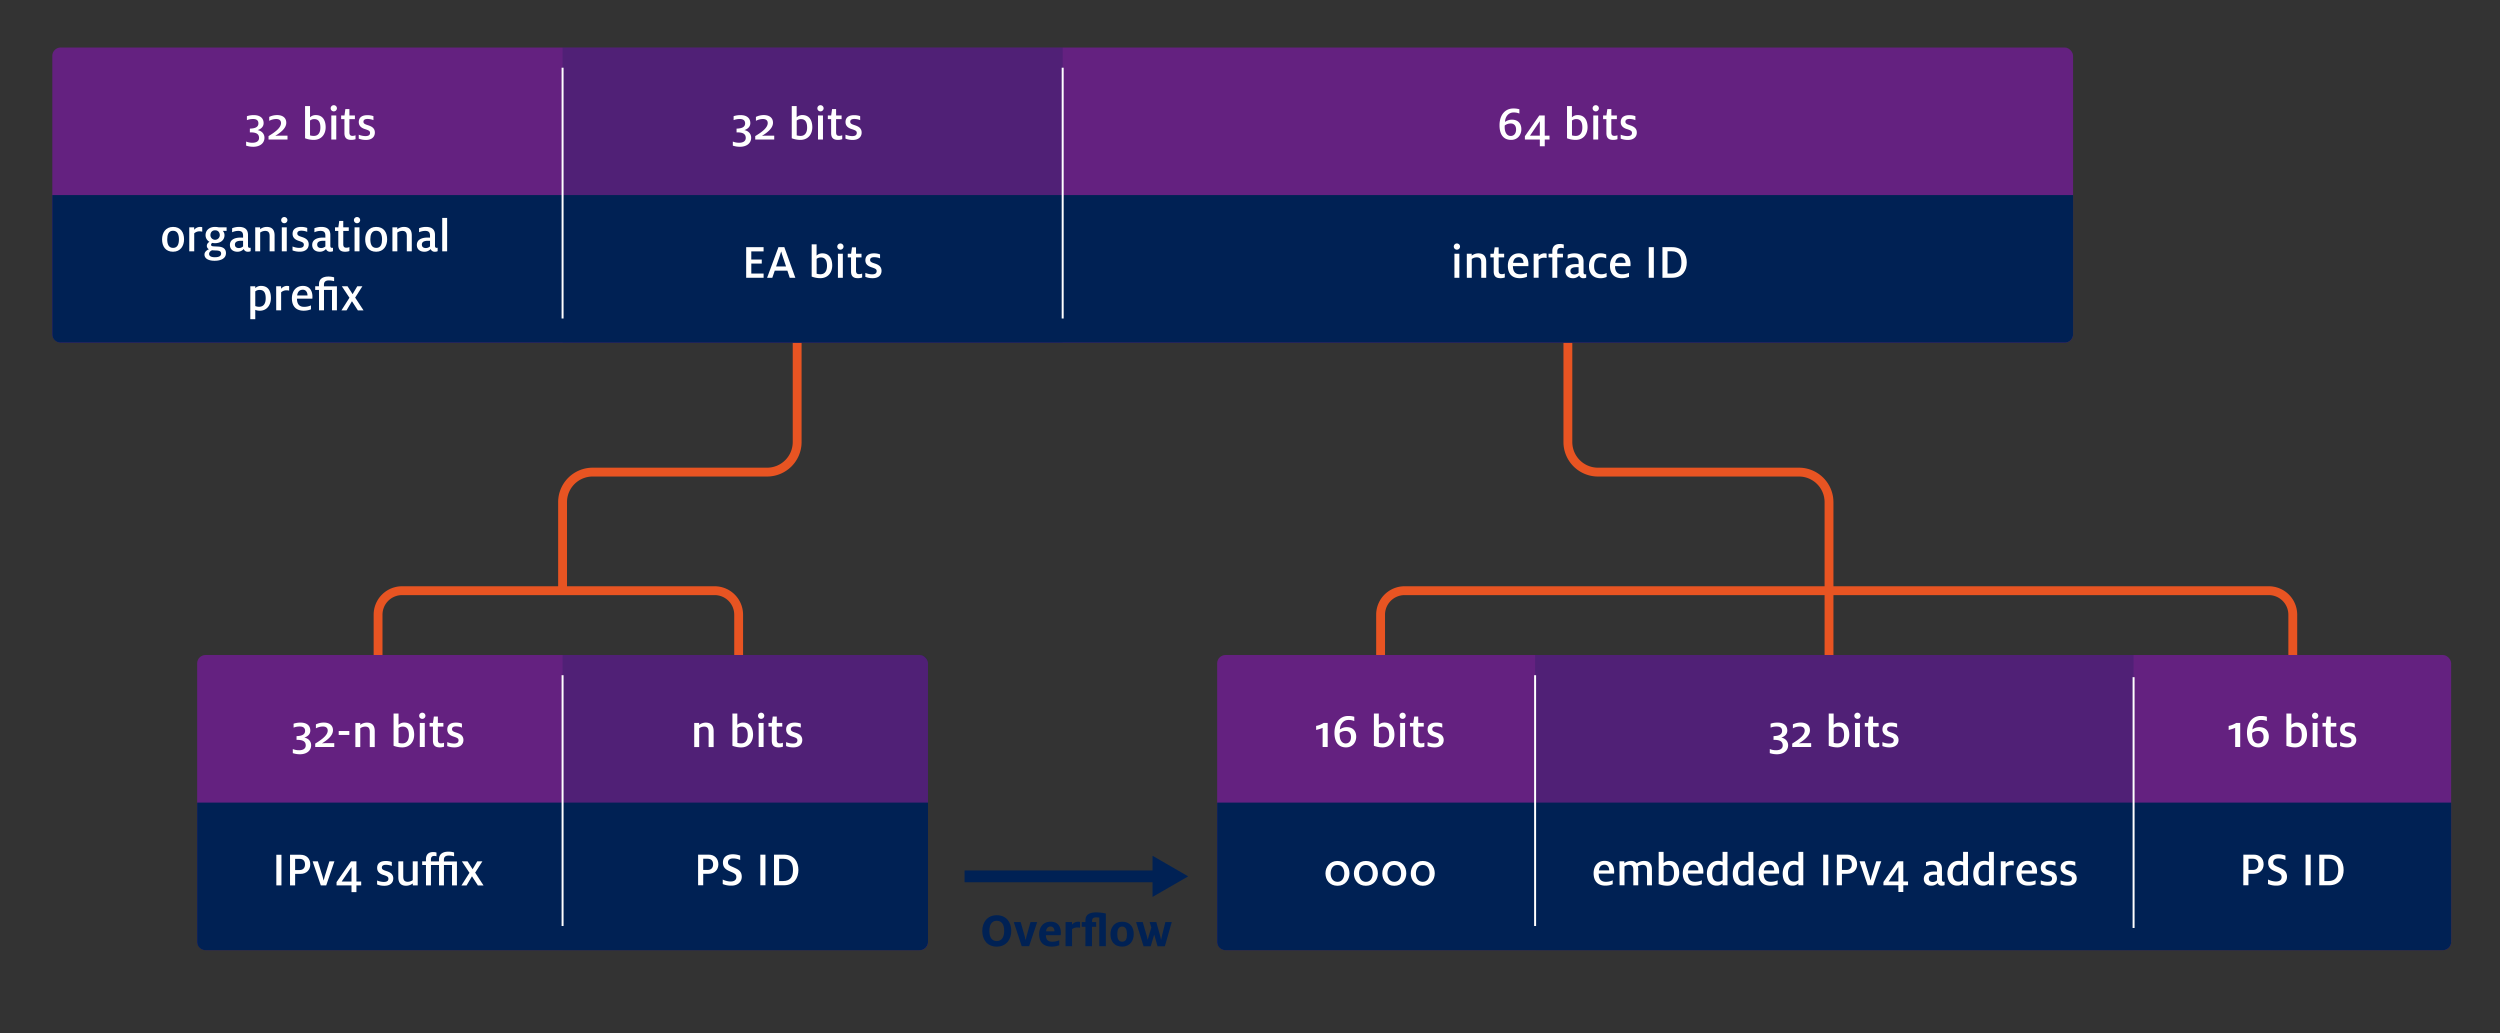 <svg xmlns="http://www.w3.org/2000/svg" viewBox="0 0 2542.96 1050.78"><rect x="0" y="0" width="2542.96" height="1050.78" fill="#333333" stroke="none"/><defs><style>.b7962c76-2f5e-4367-86fa-7b6846f821fc,.e92915f5-cd5c-46ea-b2d4-8fb89b02e52d,.eb185bf4-75ef-4ce7-88ae-08ed1035520e,.f928eac2-0e7a-40f8-9814-d3684fd42ede{fill:none;}.f928eac2-0e7a-40f8-9814-d3684fd42ede{stroke:#e85422;stroke-width:9px;}.bf715be1-915f-475c-a0d6-38e3a27bb33b{fill:#642180;}.ab286df7-8626-4770-8c8f-8ac42d7875cc,.f5b6a41f-52a1-4fe4-a6cc-45c9b94e55d6{fill:#002154;}.f5b6a41f-52a1-4fe4-a6cc-45c9b94e55d6{opacity:0.2;}.e92915f5-cd5c-46ea-b2d4-8fb89b02e52d{stroke:#002154;stroke-miterlimit:10;stroke-width:12px;}.aaa24b00-6cbe-48b3-a968-6b2c49d4591a{fill:#fff;}.b7962c76-2f5e-4367-86fa-7b6846f821fc{stroke:#fff;stroke-width:2px;}</style></defs><g id="f3a78eeb-8b57-46d5-8982-47c6b71f509c" data-name="Layer 2"><g id="a24b6084-83fc-47d2-9546-36f5ff73d812" data-name="Layer 1"><path class="f928eac2-0e7a-40f8-9814-d3684fd42ede" d="M810.86,348.52v101.1a30.6,30.6,0,0,1-30.6,30.6H602.85a30.6,30.6,0,0,0-30.61,30.61v86.3"/><path class="f928eac2-0e7a-40f8-9814-d3684fd42ede" d="M1594.82,348.52v101.1a30.6,30.6,0,0,0,30.6,30.6h204.42a30.6,30.6,0,0,1,30.6,30.61V667.14"/><rect class="eb185bf4-75ef-4ce7-88ae-08ed1035520e" width="2542.96" height="1050.78" rx="8.74"/><rect class="bf715be1-915f-475c-a0d6-38e3a27bb33b" x="1238.08" y="666.26" width="1255.19" height="300.2" rx="8.5"/><rect class="f5b6a41f-52a1-4fe4-a6cc-45c9b94e55d6" x="1561.49" y="666.26" width="608.77" height="300.2"/><path class="ab286df7-8626-4770-8c8f-8ac42d7875cc" d="M1238.08,816.36H2493.27a0,0,0,0,1,0,0V958a8.5,8.5,0,0,1-8.5,8.5H1246.58a8.5,8.5,0,0,1-8.5-8.5V816.36a0,0,0,0,1,0,0Z"/><line class="ab286df7-8626-4770-8c8f-8ac42d7875cc" x1="981.14" y1="891.41" x2="1208.6" y2="891.41"/><line class="e92915f5-cd5c-46ea-b2d4-8fb89b02e52d" x1="981.14" y1="891.41" x2="1178.46" y2="891.41"/><polygon class="ab286df7-8626-4770-8c8f-8ac42d7875cc" points="1172.33 912.35 1208.6 891.41 1172.33 870.47 1172.33 912.35"/><path class="ab286df7-8626-4770-8c8f-8ac42d7875cc" d="M999.14,946.94c0-8.6,5-16,14.75-16s14.76,7.1,14.76,15.95c0,8.6-5,16-14.76,16S999.14,955.79,999.14,946.94Zm22.3-.05c0-6.6-2.65-10.3-7.55-10.3s-7.5,3.75-7.5,10.35,2.6,10.3,7.5,10.3S1021.44,953.49,1021.44,946.89Z"/><path class="ab286df7-8626-4770-8c8f-8ac42d7875cc" d="M1031.19,937.94h7l4,13.9c.45,1.55.8,3.6,1,4.2h.1c.15-.65.6-2.85,1-4.2l3.9-13.9H1055l-8.2,24.55h-7.5Z"/><path class="ab286df7-8626-4770-8c8f-8ac42d7875cc" d="M1057,950.24c0-7,4-12.7,11.65-12.7,7.9,0,10.45,5.5,10.45,11.4a19,19,0,0,1-.15,2.3h-15.1c.1,4,1.6,6.65,6.35,6.65a17.81,17.81,0,0,0,7.25-1.5v5.1a21.47,21.47,0,0,1-7.75,1.4C1060.74,962.89,1057,957.69,1057,950.24Zm15.55-2.9v-.25c0-2.35-1.25-4.65-3.9-4.65s-4.3,1.75-4.6,4.9Z"/><path class="ab286df7-8626-4770-8c8f-8ac42d7875cc" d="M1083.89,937.94h6.55v2.6a8,8,0,0,1,6.2-3,7.13,7.13,0,0,1,2,.3v5.85a10.56,10.56,0,0,0-2.6-.3,9.5,9.5,0,0,0-5.55,1.7v17.4h-6.65Z"/><path class="ab286df7-8626-4770-8c8f-8ac42d7875cc" d="M1104.09,942.74h-3.75v-4.8h3.75v-1.75c0-5.55,3.7-8.1,10.85-8.1a45.14,45.14,0,0,1,9.9,1.1v33.3h-6.65v-29.1a17,17,0,0,0-3-.25c-3.35,0-4.35,1.25-4.35,3.7v1.1H1115v4.8h-4.25v19.75h-6.7Z"/><path class="ab286df7-8626-4770-8c8f-8ac42d7875cc" d="M1129.54,950.24c0-6.6,3.8-12.7,11.9-12.7s11.8,5.55,11.8,12.7c0,6.55-3.8,12.65-11.85,12.65S1129.54,957.34,1129.54,950.24Zm16.8,0c0-4.45-1.25-7.75-4.95-7.75s-4.9,3.3-4.9,7.75,1.2,7.65,5,7.65S1146.34,954.69,1146.34,950.24Z"/><path class="ab286df7-8626-4770-8c8f-8ac42d7875cc" d="M1155.59,937.94h6.8l3.8,13.15c.55,1.8,1,3.45,1.2,4.7h.1c.35-1.45.7-2.85,1.25-4.6l2.4-7.65-1.75-5.6h6.8l3.7,13.3c.5,1.75.9,3.3,1.15,4.55h.1c.35-1.4.6-2.95,1-4.75l3.25-13.1h6.5l-7,24.55h-7.45l-3.35-11.65h-.1l-3.5,11.65h-7.3Z"/><path class="aaa24b00-6cbe-48b3-a968-6b2c49d4591a" d="M1621,888.3c0-7.15,4-12.65,11.21-12.65s9.7,5.45,9.7,11c0,.7,0,1.3-.1,2h-15.66c0,5,2,8.3,7.2,8.3a16.1,16.1,0,0,0,7.06-1.5v4a20.35,20.35,0,0,1-7.31,1.4C1624.77,900.9,1621,895.8,1621,888.3Zm15.85-2.95v-.25c0-2.8-1.55-5.55-4.7-5.55-3,0-5.3,1.65-5.8,5.8Z"/><path class="aaa24b00-6cbe-48b3-a968-6b2c49d4591a" d="M1647.27,876.05h5v2a11.61,11.61,0,0,1,7-2.35,6.68,6.68,0,0,1,5.6,2.65,12.33,12.33,0,0,1,7.56-2.65c5.75,0,7.9,3.65,7.9,8.65v16.2h-5V885.1c0-3.25-.85-5.4-4.55-5.4a10.5,10.5,0,0,0-4.76,1.45,12.65,12.65,0,0,1,.36,3v16.4h-5V884.9c0-3.7-1.56-5.2-4.41-5.2a8.67,8.67,0,0,0-4.55,1.7v19.1h-5Z"/><path class="aaa24b00-6cbe-48b3-a968-6b2c49d4591a" d="M1687.17,899.25V866.5h5V878a8.14,8.14,0,0,1,5.9-2.3c7.1,0,10,5.55,10,12.4,0,7.05-4.25,12.85-12.15,12.85A24.86,24.86,0,0,1,1687.17,899.25Zm15.6-11c0-4.85-1.5-8.5-6.2-8.5a7,7,0,0,0-4.35,1.45v15.1a13,13,0,0,0,3.85.55C1700.77,896.9,1702.77,893.2,1702.77,888.3Z"/><path class="aaa24b00-6cbe-48b3-a968-6b2c49d4591a" d="M1711.72,888.3c0-7.15,4-12.65,11.2-12.65s9.7,5.45,9.7,11c0,.7,0,1.3-.1,2h-15.65c.05,5,2,8.3,7.2,8.3a16.05,16.05,0,0,0,7-1.5v4a20.34,20.34,0,0,1-7.3,1.4C1715.47,900.9,1711.72,895.8,1711.72,888.3Zm15.85-2.95v-.25c0-2.8-1.55-5.55-4.7-5.55-2.95,0-5.3,1.65-5.8,5.8Z"/><path class="aaa24b00-6cbe-48b3-a968-6b2c49d4591a" d="M1736.22,888.45c0-7.1,4.3-12.8,11.3-12.8a10.63,10.63,0,0,1,4.65,1V866.5h5v34h-5v-2a7.92,7.92,0,0,1-5.9,2.35C1739.57,900.9,1736.22,896,1736.22,888.45Zm16,6.8v-14.8a10,10,0,0,0-3.85-.85c-4.55,0-6.75,3.4-6.75,8.65,0,4.75,1.5,8.55,6.15,8.55A6.76,6.76,0,0,0,1752.17,895.25Z"/><path class="aaa24b00-6cbe-48b3-a968-6b2c49d4591a" d="M1762.52,888.45c0-7.1,4.3-12.8,11.3-12.8a10.63,10.63,0,0,1,4.65,1V866.5h5v34h-5v-2a7.92,7.92,0,0,1-5.9,2.35C1765.87,900.9,1762.52,896,1762.52,888.45Zm16,6.8v-14.8a10,10,0,0,0-3.85-.85c-4.55,0-6.75,3.4-6.75,8.65,0,4.75,1.5,8.55,6.15,8.55A6.76,6.76,0,0,0,1778.47,895.25Z"/><path class="aaa24b00-6cbe-48b3-a968-6b2c49d4591a" d="M1788.82,888.3c0-7.15,4-12.65,11.2-12.65s9.7,5.45,9.7,11c0,.7,0,1.3-.1,2H1794c0,5,2,8.3,7.2,8.3a16.05,16.05,0,0,0,7-1.5v4a20.34,20.34,0,0,1-7.3,1.4C1792.57,900.9,1788.82,895.8,1788.82,888.3Zm15.85-2.95v-.25c0-2.8-1.55-5.55-4.7-5.55-3,0-5.3,1.65-5.8,5.8Z"/><path class="aaa24b00-6cbe-48b3-a968-6b2c49d4591a" d="M1813.32,888.45c0-7.1,4.3-12.8,11.3-12.8a10.63,10.63,0,0,1,4.65,1V866.5h5v34h-5v-2a7.92,7.92,0,0,1-5.9,2.35C1816.67,900.9,1813.32,896,1813.32,888.45Zm16,6.8v-14.8a10,10,0,0,0-3.85-.85c-4.55,0-6.75,3.4-6.75,8.65,0,4.75,1.5,8.55,6.15,8.55A6.76,6.76,0,0,0,1829.27,895.25Z"/><path class="aaa24b00-6cbe-48b3-a968-6b2c49d4591a" d="M1854.52,869.34h5.2V900.5h-5.2Z"/><path class="aaa24b00-6cbe-48b3-a968-6b2c49d4591a" d="M1868.42,869.34h10.7c6.1,0,9.9,4,9.9,9.81,0,5.45-3.65,9.65-10,9.65h-5.45v11.7h-5.2Zm9.7,15.56c3.8,0,5.55-2.4,5.55-5.75s-1.75-5.65-5.55-5.65h-4.5v11.4Z"/><path class="aaa24b00-6cbe-48b3-a968-6b2c49d4591a" d="M1891.47,876.05h5.3l4.75,15.25c.4,1.35.8,3.1,1.1,4.1h.1c.3-1.1.7-2.75,1.1-4.15l4.7-15.2h5.1l-8.35,24.45h-5.5Z"/><path class="aaa24b00-6cbe-48b3-a968-6b2c49d4591a" d="M1931,900.5h-15.2v-3.35l14.65-21.1H1936V896.6h4.85v3.9H1936v6.85h-5Zm0-3.9V882h-.1l-9.9,14.6Z"/><path class="aaa24b00-6cbe-48b3-a968-6b2c49d4591a" d="M1970.92,898.15a8.37,8.37,0,0,1-6.4,2.75c-4.6,0-7.65-2.6-7.65-6.9,0-5,4.25-7.5,11-7.5.8,0,1.75,0,2.4.1v-2c0-3.5-1.4-4.95-5-4.95a15.09,15.09,0,0,0-6.15,1.4V877a19,19,0,0,1,7.05-1.35c5.75,0,9.15,2.45,9.15,8.15v11.1c0,1.55.7,2.05,1.8,2.05a6.18,6.18,0,0,0,.9-.1v3.5a6.7,6.7,0,0,1-2.85.55A4.22,4.22,0,0,1,1970.92,898.15Zm-.65-2.7v-5.7c-.35,0-1.25,0-1.9,0-4.15,0-6.4,1.15-6.4,3.9,0,2.25,1.5,3.5,4,3.5A6.16,6.16,0,0,0,1970.27,895.45Z"/><path class="aaa24b00-6cbe-48b3-a968-6b2c49d4591a" d="M1980.87,888.45c0-7.1,4.3-12.8,11.3-12.8a10.63,10.63,0,0,1,4.65,1V866.5h5v34h-5v-2a7.92,7.92,0,0,1-5.9,2.35C1984.22,900.9,1980.87,896,1980.87,888.45Zm16,6.8v-14.8a10,10,0,0,0-3.85-.85c-4.55,0-6.75,3.4-6.75,8.65,0,4.75,1.5,8.55,6.15,8.55A6.76,6.76,0,0,0,1996.82,895.25Z"/><path class="aaa24b00-6cbe-48b3-a968-6b2c49d4591a" d="M2007.17,888.45c0-7.1,4.3-12.8,11.3-12.8a10.63,10.63,0,0,1,4.65,1V866.5h5v34h-5v-2a7.92,7.92,0,0,1-5.9,2.35C2010.52,900.9,2007.17,896,2007.17,888.45Zm15.95,6.8v-14.8a10,10,0,0,0-3.85-.85c-4.55,0-6.75,3.4-6.75,8.65,0,4.75,1.5,8.55,6.15,8.55A6.76,6.76,0,0,0,2023.12,895.25Z"/><path class="aaa24b00-6cbe-48b3-a968-6b2c49d4591a" d="M2035.17,876.05h5v2.55a7.86,7.86,0,0,1,6.15-3,8.42,8.42,0,0,1,2,.3v4.55a10,10,0,0,0-2.55-.35,7.92,7.92,0,0,0-5.6,2.05v18.3h-5Z"/><path class="aaa24b00-6cbe-48b3-a968-6b2c49d4591a" d="M2051.17,888.3c0-7.15,4-12.65,11.2-12.65s9.7,5.45,9.7,11c0,.7-.05,1.3-.1,2h-15.65c0,5,2,8.3,7.2,8.3a16.05,16.05,0,0,0,7.05-1.5v4a20.34,20.34,0,0,1-7.3,1.4C2054.92,900.9,2051.17,895.8,2051.17,888.3Zm15.85-2.95v-.25c0-2.8-1.55-5.55-4.7-5.55-3,0-5.3,1.65-5.8,5.8Z"/><path class="aaa24b00-6cbe-48b3-a968-6b2c49d4591a" d="M2075.82,899.55v-4a19.2,19.2,0,0,0,6.75,1.45c3.2,0,4.75-1,4.75-3.3,0-2.05-1.55-2.6-4.55-3.65-3.6-1-6.9-2.95-6.9-7.35,0-4.85,3.55-7.05,8.75-7.05a17.76,17.76,0,0,1,6.15,1.05v4a16.14,16.14,0,0,0-5.95-1.2c-2.8,0-4.15,1-4.15,2.8s1.25,2.5,4.4,3.5c3.4,1.1,7.2,2.7,7.2,7.55s-3.6,7.5-8.95,7.5A19.54,19.54,0,0,1,2075.82,899.55Z"/><path class="aaa24b00-6cbe-48b3-a968-6b2c49d4591a" d="M2096,899.55v-4a19.2,19.2,0,0,0,6.75,1.45c3.2,0,4.75-1,4.75-3.3,0-2.05-1.55-2.6-4.55-3.65-3.6-1-6.9-2.95-6.9-7.35,0-4.85,3.55-7.05,8.75-7.05a17.76,17.76,0,0,1,6.15,1.05v4a16.14,16.14,0,0,0-6-1.2c-2.8,0-4.15,1-4.15,2.8s1.25,2.5,4.4,3.5c3.4,1.1,7.2,2.7,7.2,7.55s-3.6,7.5-9,7.5A19.54,19.54,0,0,1,2096,899.55Z"/><path class="aaa24b00-6cbe-48b3-a968-6b2c49d4591a" d="M1348.25,888.4c0-6.6,4.5-12.65,12.25-12.65s12.15,5.65,12.15,12.6c0,6.6-4.35,12.65-12.15,12.65S1348.25,895.35,1348.25,888.4Zm19.15,0c0-4.3-2.05-8.6-6.9-8.6s-7,4.4-7,8.65,2.15,8.55,7,8.55S1367.4,892.65,1367.4,888.35Z"/><path class="aaa24b00-6cbe-48b3-a968-6b2c49d4591a" d="M1377.15,888.4c0-6.6,4.5-12.65,12.25-12.65s12.15,5.65,12.15,12.6c0,6.6-4.35,12.65-12.15,12.65S1377.15,895.35,1377.15,888.4Zm19.15,0c0-4.3-2-8.6-6.9-8.6s-7,4.4-7,8.65,2.15,8.55,7,8.55S1396.3,892.65,1396.3,888.35Z"/><path class="aaa24b00-6cbe-48b3-a968-6b2c49d4591a" d="M1406.05,888.4c0-6.6,4.5-12.65,12.25-12.65s12.15,5.65,12.15,12.6c0,6.6-4.35,12.65-12.15,12.65S1406.05,895.35,1406.05,888.4Zm19.15,0c0-4.3-2-8.6-6.9-8.6s-7,4.4-7,8.65,2.15,8.55,7,8.55S1425.2,892.65,1425.2,888.35Z"/><path class="aaa24b00-6cbe-48b3-a968-6b2c49d4591a" d="M1435,888.4c0-6.6,4.5-12.65,12.25-12.65s12.15,5.65,12.15,12.6c0,6.6-4.35,12.65-12.15,12.65S1435,895.35,1435,888.4Zm19.15,0c0-4.3-2-8.6-6.9-8.6s-7,4.4-7,8.65,2.15,8.55,7,8.55S1454.1,892.65,1454.1,888.35Z"/><path class="aaa24b00-6cbe-48b3-a968-6b2c49d4591a" d="M1800.2,766.08v-4.15a16.86,16.86,0,0,0,6.45,1.2c3.95,0,6.7-1.6,6.7-4.9,0-4.6-3.85-5.65-8.65-5.65h-.7v-3.8c4.4-.15,8.7-1.1,8.7-5.35,0-2.65-1.55-4.45-5.3-4.45a17.45,17.45,0,0,0-6.4,1.15v-4a21.42,21.42,0,0,1,7.2-1.1c6,0,9.8,2.95,9.8,8.1,0,3.55-2.4,5.9-6,7.1v.05c4.2.85,6.85,3.85,6.85,7.75,0,5.85-4.9,9.2-11.4,9.2A23.79,23.79,0,0,1,1800.2,766.08Z"/><path class="aaa24b00-6cbe-48b3-a968-6b2c49d4591a" d="M1823,756.38c4.75-3,12.7-7.8,12.7-13.25,0-2.35-1.4-4.15-5-4.15a15.7,15.7,0,0,0-7,1.85v-4a18.73,18.73,0,0,1,7.9-1.85c6.25,0,9.45,3.15,9.45,7.8,0,5.9-6.3,10.25-11.2,13.35,1.2-.1,2.25-.2,3.2-.2h9.25v3.9H1823Z"/><path class="aaa24b00-6cbe-48b3-a968-6b2c49d4591a" d="M1860.15,758.58V725.83h5v11.45a8.14,8.14,0,0,1,5.9-2.3c7.1,0,10,5.55,10,12.4,0,7-4.25,12.85-12.15,12.85A24.86,24.86,0,0,1,1860.15,758.58Zm15.6-11c0-4.85-1.5-8.5-6.2-8.5a7,7,0,0,0-4.35,1.45v15.1a13,13,0,0,0,3.85.55C1873.75,756.23,1875.75,752.53,1875.75,747.63Z"/><path class="aaa24b00-6cbe-48b3-a968-6b2c49d4591a" d="M1886.2,728.08a3.15,3.15,0,0,1,3.2-3.15,3.15,3.15,0,1,1,0,6.3A3.15,3.15,0,0,1,1886.2,728.08Zm.65,7.3h5.05v24.45h-5.05Z"/><path class="aaa24b00-6cbe-48b3-a968-6b2c49d4591a" d="M1900.2,753.23V739.08h-3.35v-3.7h3.4l.9-6.5h4.1v6.5h5.6v3.7h-5.6v13.4c0,2.55.9,3.65,3.15,3.65a8.52,8.52,0,0,0,3.1-.6v4a13.22,13.22,0,0,1-4.25.7C1902.6,760.23,1900.2,758.33,1900.2,753.23Z"/><path class="aaa24b00-6cbe-48b3-a968-6b2c49d4591a" d="M1914.75,758.88v-4a19.2,19.2,0,0,0,6.75,1.45c3.2,0,4.75-1.05,4.75-3.3,0-2-1.55-2.6-4.55-3.65-3.6-1-6.9-3-6.9-7.35,0-4.85,3.55-7,8.75-7a17.76,17.76,0,0,1,6.15,1v4.05a16.14,16.14,0,0,0-6-1.2c-2.8,0-4.15,1-4.15,2.8s1.25,2.5,4.4,3.5c3.4,1.1,7.2,2.7,7.2,7.55,0,4.7-3.6,7.5-9,7.5A19.54,19.54,0,0,1,1914.75,758.88Z"/><path class="aaa24b00-6cbe-48b3-a968-6b2c49d4591a" d="M1345.35,740.38a37.56,37.56,0,0,1-6.6,2.1v-4.1a21.46,21.46,0,0,0,7.65-3h4.1v24.45h-5.15Z"/><path class="aaa24b00-6cbe-48b3-a968-6b2c49d4591a" d="M1357.4,745.38c0-10.9,6-17.1,13.95-17.1a21,21,0,0,1,6.2.8v4.35a14.45,14.45,0,0,0-5.9-1.1c-4.9,0-8.45,3.85-8.75,9.65a12,12,0,0,1,6.95-2.35c6.05,0,9.65,3.7,9.65,9.75,0,5.8-3.8,10.85-10.35,10.85C1361.45,760.23,1357.4,754.83,1357.4,745.38Zm16.85,4.25c0-3.75-2-6.1-5.4-6.1a10.06,10.06,0,0,0-6.1,2,8.34,8.34,0,0,0-.1,1.55c0,5.7,2.35,9.15,6.15,9.15C1372.3,756.18,1374.25,753.53,1374.25,749.63Z"/><path class="aaa24b00-6cbe-48b3-a968-6b2c49d4591a" d="M1397.5,758.58V725.83h5v11.45a8.14,8.14,0,0,1,5.9-2.3c7.1,0,10,5.55,10,12.4,0,7-4.25,12.85-12.15,12.85A24.86,24.86,0,0,1,1397.5,758.58Zm15.6-11c0-4.85-1.5-8.5-6.2-8.5a7,7,0,0,0-4.35,1.45v15.1a13,13,0,0,0,3.85.55C1411.1,756.23,1413.1,752.53,1413.1,747.63Z"/><path class="aaa24b00-6cbe-48b3-a968-6b2c49d4591a" d="M1423.55,728.08a3.15,3.15,0,0,1,3.2-3.15,3.15,3.15,0,1,1,0,6.3A3.15,3.15,0,0,1,1423.55,728.08Zm.65,7.3h5v24.45h-5Z"/><path class="aaa24b00-6cbe-48b3-a968-6b2c49d4591a" d="M1437.55,753.23V739.08h-3.35v-3.7h3.4l.9-6.5h4.1v6.5h5.6v3.7h-5.6v13.4c0,2.55.9,3.65,3.15,3.65a8.52,8.52,0,0,0,3.1-.6v4a13.22,13.22,0,0,1-4.25.7C1440,760.23,1437.55,758.33,1437.55,753.23Z"/><path class="aaa24b00-6cbe-48b3-a968-6b2c49d4591a" d="M1452.1,758.88v-4a19.2,19.2,0,0,0,6.75,1.45c3.2,0,4.75-1.05,4.75-3.3,0-2-1.55-2.6-4.55-3.65-3.6-1-6.9-3-6.9-7.35,0-4.85,3.55-7,8.75-7a17.76,17.76,0,0,1,6.15,1v4.05a16.14,16.14,0,0,0-6-1.2c-2.8,0-4.15,1-4.15,2.8s1.25,2.5,4.4,3.5c3.4,1.1,7.2,2.7,7.2,7.55,0,4.7-3.6,7.5-9,7.5A19.54,19.54,0,0,1,1452.1,758.88Z"/><line class="b7962c76-2f5e-4367-86fa-7b6846f821fc" x1="2170.25" y1="688.8" x2="2170.25" y2="943.92"/><line class="b7962c76-2f5e-4367-86fa-7b6846f821fc" x1="1561.49" y1="686.8" x2="1561.49" y2="941.92"/><rect class="bf715be1-915f-475c-a0d6-38e3a27bb33b" x="200.55" y="666.26" width="743.38" height="300.2" rx="8.5"/><path class="f5b6a41f-52a1-4fe4-a6cc-45c9b94e55d6" d="M572.24,666.26H936a7.94,7.94,0,0,1,7.94,7.94V957.15a9.31,9.31,0,0,1-9.31,9.31H572.24a0,0,0,0,1,0,0V666.26A0,0,0,0,1,572.24,666.26Z"/><path class="ab286df7-8626-4770-8c8f-8ac42d7875cc" d="M200.55,816.36H943.93a0,0,0,0,1,0,0V958a8.5,8.5,0,0,1-8.5,8.5H209.05a8.5,8.5,0,0,1-8.5-8.5V816.36A0,0,0,0,1,200.55,816.36Z"/><path class="aaa24b00-6cbe-48b3-a968-6b2c49d4591a" d="M2281.9,869.34h10.71c6.1,0,9.9,4,9.9,9.81,0,5.45-3.65,9.65-10,9.65h-5.45v11.7h-5.21Zm9.71,15.56c3.79,0,5.54-2.4,5.54-5.75s-1.75-5.65-5.54-5.65h-4.5v11.4Z"/><path class="aaa24b00-6cbe-48b3-a968-6b2c49d4591a" d="M2307,899.25v-4.6a19.73,19.73,0,0,0,7.85,2c3.76,0,5.95-1.5,5.95-4.55,0-3.3-2.6-4-7.2-6.05-3.3-1.45-6.45-3.5-6.45-8.7,0-5.6,4.15-8.4,10.15-8.4a22.88,22.88,0,0,1,7.4,1.35v4.5a17.31,17.31,0,0,0-7.09-1.6c-3.51,0-5.31,1.45-5.31,4s1.8,3.35,5.1,4.75c4.05,2,8.9,3.3,8.9,9.9,0,5.6-4.39,9-10.5,9A22.24,22.24,0,0,1,2307,899.25Z"/><path class="aaa24b00-6cbe-48b3-a968-6b2c49d4591a" d="M2345.2,869.34h5.2V900.5h-5.2Z"/><path class="aaa24b00-6cbe-48b3-a968-6b2c49d4591a" d="M2359.1,869.34h10.05c10.71,0,14.75,7.51,14.75,15.61,0,7.65-3.9,15.55-14.9,15.55h-9.9Zm9.15,26.86c8.15,0,10.15-5.25,10.15-11.25s-1.9-11.4-9.85-11.4h-4.25V896.2Z"/><path class="aaa24b00-6cbe-48b3-a968-6b2c49d4591a" d="M2273.56,740.38a38.1,38.1,0,0,1-6.6,2.1v-4.1a21.53,21.53,0,0,0,7.65-3h4.1v24.45h-5.15Z"/><path class="aaa24b00-6cbe-48b3-a968-6b2c49d4591a" d="M2285.6,745.38c0-10.9,6-17.1,14-17.1a21,21,0,0,1,6.2.8v4.35a14.49,14.49,0,0,0-5.9-1.1c-4.91,0-8.46,3.85-8.76,9.65a12,12,0,0,1,7-2.35c6.05,0,9.65,3.7,9.65,9.75,0,5.8-3.81,10.85-10.35,10.85C2289.65,760.23,2285.6,754.83,2285.6,745.38Zm16.86,4.25c0-3.75-1.95-6.1-5.4-6.1a10.07,10.07,0,0,0-6.11,2,8.34,8.34,0,0,0-.1,1.55c0,5.7,2.35,9.15,6.15,9.15C2300.51,756.18,2302.46,753.53,2302.46,749.63Z"/><path class="aaa24b00-6cbe-48b3-a968-6b2c49d4591a" d="M2325.7,758.58V725.83h5.05v11.45a8.14,8.14,0,0,1,5.9-2.3c7.1,0,10,5.55,10,12.4,0,7-4.25,12.85-12.15,12.85A24.86,24.86,0,0,1,2325.7,758.58Zm15.61-11c0-4.85-1.51-8.5-6.21-8.5a7,7,0,0,0-4.35,1.45v15.1a13,13,0,0,0,3.85.55C2339.3,756.23,2341.31,752.53,2341.31,747.63Z"/><path class="aaa24b00-6cbe-48b3-a968-6b2c49d4591a" d="M2351.75,728.08a3.15,3.15,0,0,1,3.2-3.15,3.15,3.15,0,1,1,0,6.3A3.15,3.15,0,0,1,2351.75,728.08Zm.65,7.3h5v24.45h-5Z"/><path class="aaa24b00-6cbe-48b3-a968-6b2c49d4591a" d="M2365.75,753.23V739.08h-3.35v-3.7h3.4l.9-6.5h4.1v6.5h5.6v3.7h-5.6v13.4c0,2.55.9,3.65,3.15,3.65a8.52,8.52,0,0,0,3.1-.6v4a13.22,13.22,0,0,1-4.25.7C2368.15,760.23,2365.75,758.33,2365.75,753.23Z"/><path class="aaa24b00-6cbe-48b3-a968-6b2c49d4591a" d="M2380.3,758.88v-4a19.2,19.2,0,0,0,6.75,1.45c3.2,0,4.75-1.05,4.75-3.3,0-2-1.55-2.6-4.55-3.65-3.6-1-6.9-3-6.9-7.35,0-4.85,3.55-7,8.75-7a17.76,17.76,0,0,1,6.15,1v4.05a16.14,16.14,0,0,0-5.95-1.2c-2.8,0-4.15,1-4.15,2.8s1.25,2.5,4.4,3.5c3.4,1.1,7.2,2.7,7.2,7.55,0,4.7-3.6,7.5-8.95,7.5A19.54,19.54,0,0,1,2380.3,758.88Z"/><path class="aaa24b00-6cbe-48b3-a968-6b2c49d4591a" d="M710.1,869.34h10.7c6.1,0,9.9,4,9.9,9.81,0,5.45-3.65,9.65-10,9.65H715.3v11.7h-5.2Zm9.7,15.56c3.8,0,5.55-2.4,5.55-5.75s-1.75-5.65-5.55-5.65h-4.5v11.4Z"/><path class="aaa24b00-6cbe-48b3-a968-6b2c49d4591a" d="M735.15,899.25v-4.6a19.73,19.73,0,0,0,7.85,2c3.75,0,6-1.5,6-4.55,0-3.3-2.6-4-7.2-6.05-3.3-1.45-6.45-3.5-6.45-8.7,0-5.6,4.15-8.4,10.15-8.4a22.88,22.88,0,0,1,7.4,1.35v4.5a17.33,17.33,0,0,0-7.1-1.6c-3.5,0-5.3,1.45-5.3,4s1.8,3.35,5.1,4.75c4.05,2,8.9,3.3,8.9,9.9,0,5.6-4.4,9-10.5,9A22.24,22.24,0,0,1,735.15,899.25Z"/><path class="aaa24b00-6cbe-48b3-a968-6b2c49d4591a" d="M773.4,869.34h5.2V900.5h-5.2Z"/><path class="aaa24b00-6cbe-48b3-a968-6b2c49d4591a" d="M787.3,869.34h10.05c10.7,0,14.75,7.51,14.75,15.61,0,7.65-3.9,15.55-14.9,15.55h-9.9Zm9.15,26.86c8.15,0,10.15-5.25,10.15-11.25s-1.9-11.4-9.85-11.4H792.5V896.2Z"/><path class="aaa24b00-6cbe-48b3-a968-6b2c49d4591a" d="M281.09,869.45h5.2V900.6h-5.2Z"/><path class="aaa24b00-6cbe-48b3-a968-6b2c49d4591a" d="M295,869.45h10.7c6.1,0,9.9,3.95,9.9,9.8,0,5.45-3.65,9.65-9.95,9.65h-5.45v11.7H295Zm9.7,15.55c3.8,0,5.55-2.4,5.55-5.75s-1.75-5.65-5.55-5.65h-4.5V885Z"/><path class="aaa24b00-6cbe-48b3-a968-6b2c49d4591a" d="M318,876.15h5.3l4.76,15.25c.4,1.35.8,3.1,1.1,4.1h.1c.3-1.1.7-2.75,1.1-4.15l4.7-15.2h5.1l-8.35,24.45h-5.5Z"/><path class="aaa24b00-6cbe-48b3-a968-6b2c49d4591a" d="M357.54,900.6H342.33v-3.35L357,876.15h5.55V896.7h4.85v3.9h-4.85v6.85h-5Zm0-3.9V882.1h-.1l-9.91,14.6Z"/><path class="aaa24b00-6cbe-48b3-a968-6b2c49d4591a" d="M383.58,899.65v-4a19.2,19.2,0,0,0,6.75,1.45c3.2,0,4.75-1.05,4.75-3.3,0-2-1.55-2.6-4.55-3.65-3.6-1-6.9-2.95-6.9-7.35,0-4.85,3.55-7,8.75-7a17.76,17.76,0,0,1,6.15,1v4.05a16.1,16.1,0,0,0-5.95-1.2c-2.8,0-4.15,1-4.15,2.8s1.25,2.5,4.4,3.5c3.41,1.1,7.2,2.7,7.2,7.55s-3.6,7.5-8.95,7.5A19.54,19.54,0,0,1,383.58,899.65Z"/><path class="aaa24b00-6cbe-48b3-a968-6b2c49d4591a" d="M405.18,892.35v-16.2h5v15.4c0,3.4,1.05,5.4,4.7,5.4a9.28,9.28,0,0,0,4.95-1.7v-19.1h5.06V900.6h-5v-2a11,11,0,0,1-6.75,2.35C407.18,901,405.18,897.3,405.18,892.35Z"/><path class="aaa24b00-6cbe-48b3-a968-6b2c49d4591a" d="M433.28,879.85h-3.85v-3.7h3.85V874c0-5,2.85-7.3,7.25-7.3a11.24,11.24,0,0,1,3.45.45V871a6.53,6.53,0,0,0-2.2-.35c-2.3,0-3.45.95-3.45,3.8v1.75h8.2v-2c0-5.75,4.2-7.9,9.55-7.9a20.31,20.31,0,0,1,5.81.8v3.9a20.26,20.26,0,0,0-5.2-.75c-3.56,0-5.16,1.35-5.16,4.4v1.6h13.25V900.6h-5V879.85h-8.21V900.6h-5V879.85h-8.2V900.6h-5.05Z"/><path class="aaa24b00-6cbe-48b3-a968-6b2c49d4591a" d="M477.53,887.8l-7.75-11.65h5.8l5.15,8,4.75-8h5.2l-7.35,11.5,8.5,13h-5.75l-6-9.3-5.5,9.3h-5.2Z"/><path class="aaa24b00-6cbe-48b3-a968-6b2c49d4591a" d="M706.15,735.38h5v2a11.09,11.09,0,0,1,6.75-2.35c5.95,0,8,3.7,8,8.65v16.2H720.8v-15.4c0-3.4-1-5.4-4.65-5.4a9,9,0,0,0-4.95,1.7v19.1h-5.05Z"/><path class="aaa24b00-6cbe-48b3-a968-6b2c49d4591a" d="M745,758.58V725.83h5v11.45A8.14,8.14,0,0,1,756,735c7.1,0,10,5.55,10,12.4,0,7-4.25,12.85-12.15,12.85A24.86,24.86,0,0,1,745,758.58Zm15.6-11c0-4.85-1.5-8.5-6.2-8.5a7,7,0,0,0-4.35,1.45v15.1a13,13,0,0,0,3.85.55C758.6,756.23,760.6,752.53,760.6,747.63Z"/><path class="aaa24b00-6cbe-48b3-a968-6b2c49d4591a" d="M771.05,728.08a3.15,3.15,0,0,1,3.2-3.15,3.15,3.15,0,1,1,0,6.3A3.15,3.15,0,0,1,771.05,728.08Zm.65,7.3h5v24.45h-5Z"/><path class="aaa24b00-6cbe-48b3-a968-6b2c49d4591a" d="M785.05,753.23V739.08H781.7v-3.7h3.4l.9-6.5h4.1v6.5h5.6v3.7h-5.6v13.4c0,2.55.9,3.65,3.15,3.65a8.52,8.52,0,0,0,3.1-.6v4a13.22,13.22,0,0,1-4.25.7C787.45,760.23,785.05,758.33,785.05,753.23Z"/><path class="aaa24b00-6cbe-48b3-a968-6b2c49d4591a" d="M799.6,758.88v-4a19.2,19.2,0,0,0,6.75,1.45c3.2,0,4.75-1.05,4.75-3.3,0-2-1.55-2.6-4.55-3.65-3.6-1-6.9-3-6.9-7.35,0-4.85,3.55-7,8.75-7a17.76,17.76,0,0,1,6.15,1v4.05a16.14,16.14,0,0,0-5.95-1.2c-2.8,0-4.15,1-4.15,2.8s1.25,2.5,4.4,3.5c3.4,1.1,7.2,2.7,7.2,7.55,0,4.7-3.6,7.5-8.95,7.5A19.54,19.54,0,0,1,799.6,758.88Z"/><path class="aaa24b00-6cbe-48b3-a968-6b2c49d4591a" d="M297.84,766.08v-4.15a16.86,16.86,0,0,0,6.45,1.2c3.95,0,6.7-1.6,6.7-4.9,0-4.6-3.85-5.65-8.65-5.65h-.7v-3.8c4.4-.15,8.7-1.1,8.7-5.35,0-2.65-1.55-4.45-5.3-4.45a17.45,17.45,0,0,0-6.4,1.15v-4a21.42,21.42,0,0,1,7.2-1.1c6,0,9.8,2.95,9.8,8.1,0,3.55-2.4,5.9-6,7.1v.05c4.2.85,6.85,3.85,6.85,7.75,0,5.85-4.9,9.2-11.4,9.2A23.79,23.79,0,0,1,297.84,766.08Z"/><path class="aaa24b00-6cbe-48b3-a968-6b2c49d4591a" d="M320.63,756.38c4.76-3,12.71-7.8,12.71-13.25,0-2.35-1.4-4.15-5-4.15a15.79,15.79,0,0,0-7,1.85v-4a18.78,18.78,0,0,1,7.91-1.85c6.25,0,9.45,3.15,9.45,7.8,0,5.9-6.3,10.25-11.21,13.35,1.21-.1,2.26-.2,3.21-.2H340v3.9H320.63Z"/><path class="aaa24b00-6cbe-48b3-a968-6b2c49d4591a" d="M344.53,743.58h10.8v4h-10.8Z"/><path class="aaa24b00-6cbe-48b3-a968-6b2c49d4591a" d="M361.48,735.38h4.95v2a11.09,11.09,0,0,1,6.75-2.35c5.95,0,8,3.7,8,8.65v16.2h-5.06v-15.4c0-3.4-1-5.4-4.65-5.4a9,9,0,0,0-5,1.7v19.1h-5Z"/><path class="aaa24b00-6cbe-48b3-a968-6b2c49d4591a" d="M400.33,758.58V725.83h5.05v11.45a8.14,8.14,0,0,1,5.9-2.3c7.11,0,10,5.55,10,12.4,0,7-4.25,12.85-12.15,12.85A24.86,24.86,0,0,1,400.33,758.58Zm15.61-11c0-4.85-1.51-8.5-6.21-8.5a7,7,0,0,0-4.35,1.45v15.1a13,13,0,0,0,3.85.55C413.93,756.23,415.94,752.53,415.94,747.63Z"/><path class="aaa24b00-6cbe-48b3-a968-6b2c49d4591a" d="M426.38,728.08a3.15,3.15,0,0,1,3.2-3.15,3.15,3.15,0,1,1,0,6.3A3.15,3.15,0,0,1,426.38,728.08Zm.65,7.3h5.05v24.45H427Z"/><path class="aaa24b00-6cbe-48b3-a968-6b2c49d4591a" d="M440.38,753.23V739.08H437v-3.7h3.4l.9-6.5h4.1v6.5H451v3.7h-5.6v13.4c0,2.55.9,3.65,3.15,3.65a8.52,8.52,0,0,0,3.1-.6v4a13.22,13.22,0,0,1-4.25.7C442.78,760.23,440.38,758.33,440.38,753.23Z"/><path class="aaa24b00-6cbe-48b3-a968-6b2c49d4591a" d="M454.93,758.88v-4a19.2,19.2,0,0,0,6.75,1.45c3.2,0,4.75-1.05,4.75-3.3,0-2-1.55-2.6-4.55-3.65-3.6-1-6.9-3-6.9-7.35,0-4.85,3.55-7,8.75-7a17.76,17.76,0,0,1,6.15,1v4.05a16.14,16.14,0,0,0-5.95-1.2c-2.8,0-4.15,1-4.15,2.8s1.25,2.5,4.4,3.5c3.4,1.1,7.2,2.7,7.2,7.55,0,4.7-3.6,7.5-8.95,7.5A19.54,19.54,0,0,1,454.93,758.88Z"/><line class="b7962c76-2f5e-4367-86fa-7b6846f821fc" x1="572.24" y1="686.8" x2="572.24" y2="941.92"/><rect class="bf715be1-915f-475c-a0d6-38e3a27bb33b" x="53.2" y="48.33" width="2055.49" height="300.2" rx="8.5"/><rect class="f5b6a41f-52a1-4fe4-a6cc-45c9b94e55d6" x="572.24" y="48.33" width="508.7" height="300.2"/><path class="ab286df7-8626-4770-8c8f-8ac42d7875cc" d="M53.2,198.43H2108.69a0,0,0,0,1,0,0V340a8.5,8.5,0,0,1-8.5,8.5H61.7a8.5,8.5,0,0,1-8.5-8.5V198.43A0,0,0,0,1,53.2,198.43Z"/><path class="aaa24b00-6cbe-48b3-a968-6b2c49d4591a" d="M759,251.41h17.7v4.3h-12.5V264h10.65v4.1H764.22v10.15h12.5v4.3H759Z"/><path class="aaa24b00-6cbe-48b3-a968-6b2c49d4591a" d="M791.82,251.41h6L809,282.56h-5.7l-2.4-7.25H788.07l-2.5,7.25h-5.3Zm7.75,19.65-3-9c-.7-2.1-1.55-4.65-1.9-6.15h-.1c-.4,1.5-1.25,4-2,6.15l-3.15,9Z"/><path class="aaa24b00-6cbe-48b3-a968-6b2c49d4591a" d="M825.62,281.31V248.56h5V260a8.14,8.14,0,0,1,5.9-2.3c7.1,0,10,5.55,10,12.4,0,7.05-4.25,12.85-12.15,12.85A24.86,24.86,0,0,1,825.62,281.31Zm15.6-10.95c0-4.85-1.5-8.5-6.2-8.5a7,7,0,0,0-4.35,1.45v15.1a13,13,0,0,0,3.85.55C839.22,279,841.22,275.26,841.22,270.36Z"/><path class="aaa24b00-6cbe-48b3-a968-6b2c49d4591a" d="M851.67,250.81a3.15,3.15,0,0,1,3.2-3.15,3.15,3.15,0,1,1,0,6.3A3.15,3.15,0,0,1,851.67,250.81Zm.65,7.3h5v24.45h-5Z"/><path class="aaa24b00-6cbe-48b3-a968-6b2c49d4591a" d="M865.66,276V261.81h-3.34v-3.7h3.4l.9-6.5h4.1v6.5h5.6v3.7h-5.6v13.4c0,2.55.9,3.65,3.15,3.65a8.52,8.52,0,0,0,3.1-.6v4a13.22,13.22,0,0,1-4.25.7C868.07,283,865.66,281.06,865.66,276Z"/><path class="aaa24b00-6cbe-48b3-a968-6b2c49d4591a" d="M880.22,281.61v-4a19.15,19.15,0,0,0,6.75,1.45c3.2,0,4.75-1.05,4.75-3.3,0-2.05-1.55-2.6-4.56-3.65-3.59-1.05-6.9-2.95-6.9-7.35,0-4.85,3.56-7.05,8.76-7.05a17.76,17.76,0,0,1,6.15,1.05v4.05a16.14,16.14,0,0,0-5.95-1.2c-2.81,0-4.15,1-4.15,2.8s1.25,2.5,4.4,3.5c3.4,1.1,7.2,2.7,7.2,7.55s-3.6,7.5-8.95,7.5A19.54,19.54,0,0,1,880.22,281.61Z"/><path class="aaa24b00-6cbe-48b3-a968-6b2c49d4591a" d="M164.86,243.46c0-6.55,3.5-12.65,11.2-12.65s11.15,5.55,11.15,12.65c0,6.55-3.55,12.6-11.2,12.6S164.86,250.56,164.86,243.46Zm17.15,0c0-4.5-1.25-8.75-6-8.75s-5.9,4.25-5.9,8.75,1.2,8.7,5.95,8.7S182,247.91,182,243.46Z"/><path class="aaa24b00-6cbe-48b3-a968-6b2c49d4591a" d="M192.51,231.21h5v2.55a7.86,7.86,0,0,1,6.15-2.95,8.42,8.42,0,0,1,2.05.3v4.55a10,10,0,0,0-2.55-.35,7.92,7.92,0,0,0-5.6,2.05v18.3h-5.05Z"/><path class="aaa24b00-6cbe-48b3-a968-6b2c49d4591a" d="M208,258.91c0-2.75,2.4-4.5,4.5-5.4a3.82,3.82,0,0,1-2.1-3.6,4.59,4.59,0,0,1,2.7-3.9,7.64,7.64,0,0,1-4-6.85c0-4.8,3.7-8.35,9.6-8.35a20.53,20.53,0,0,1,3.75.4h8.05v3.6h-3.9a6.44,6.44,0,0,1,1.75,4.5c0,4.55-3.55,8.05-9.65,8.05a12.2,12.2,0,0,1-2.75-.3,2.28,2.28,0,0,0-1.25,1.85c0,1,.6,1.55,2.3,1.65l4.7.25c4.55.2,8.15,1.85,8.15,6.65,0,5.1-4.6,7.8-11.6,7.8C212.06,265.26,208,263,208,258.91Zm16.9-1c0-2.2-1.45-3-5.45-3.15-1.7,0-3.15-.15-3.75-.2-1.35.65-3,1.7-3,3.75,0,2.35,2.45,3.35,5.8,3.35C223,261.66,224.91,260.26,224.91,257.91Zm-1.35-18.75c0-2.55-1.5-4.9-4.75-4.9s-4.75,2.35-4.75,4.9a4.75,4.75,0,1,0,9.5,0Z"/><path class="aaa24b00-6cbe-48b3-a968-6b2c49d4591a" d="M247.91,253.31a8.37,8.37,0,0,1-6.4,2.75c-4.6,0-7.65-2.6-7.65-6.9,0-5,4.25-7.5,11-7.5.8,0,1.75.05,2.4.1v-1.95c0-3.5-1.4-4.95-5-4.95a15.09,15.09,0,0,0-6.15,1.4v-4.1a19,19,0,0,1,7-1.35c5.75,0,9.15,2.45,9.15,8.15v11.1c0,1.55.7,2.05,1.8,2.05a6.18,6.18,0,0,0,.9-.1v3.5a6.7,6.7,0,0,1-2.85.55A4.22,4.22,0,0,1,247.91,253.31Zm-.65-2.7v-5.7c-.35,0-1.25,0-1.9,0-4.15,0-6.4,1.15-6.4,3.9,0,2.25,1.5,3.5,4,3.5A6.16,6.16,0,0,0,247.26,250.61Z"/><path class="aaa24b00-6cbe-48b3-a968-6b2c49d4591a" d="M259.61,231.21h4.95v1.95a11.09,11.09,0,0,1,6.75-2.35c5.95,0,8,3.7,8,8.65v16.2h-5.05v-15.4c0-3.4-1-5.4-4.65-5.4a9,9,0,0,0-4.95,1.7v19.1h-5.05Z"/><path class="aaa24b00-6cbe-48b3-a968-6b2c49d4591a" d="M286,223.91a3.15,3.15,0,0,1,3.2-3.15,3.15,3.15,0,1,1,0,6.3A3.15,3.15,0,0,1,286,223.91Zm.65,7.3h5.05v24.45h-5.05Z"/><path class="aaa24b00-6cbe-48b3-a968-6b2c49d4591a" d="M297.56,254.71v-4a19.2,19.2,0,0,0,6.75,1.45c3.2,0,4.75-1,4.75-3.3,0-2.05-1.55-2.6-4.55-3.65-3.6-1.05-6.9-3-6.9-7.35,0-4.85,3.55-7.05,8.75-7.05a17.76,17.76,0,0,1,6.15,1.05v4a16.14,16.14,0,0,0-5.95-1.2c-2.8,0-4.15,1-4.15,2.8s1.25,2.5,4.4,3.5c3.4,1.1,7.2,2.7,7.2,7.55,0,4.7-3.6,7.5-8.95,7.5A19.54,19.54,0,0,1,297.56,254.71Z"/><path class="aaa24b00-6cbe-48b3-a968-6b2c49d4591a" d="M331.61,253.31a8.37,8.37,0,0,1-6.4,2.75c-4.6,0-7.65-2.6-7.65-6.9,0-5,4.25-7.5,11-7.5.8,0,1.75.05,2.4.1v-1.95c0-3.5-1.4-4.95-5-4.95a15.09,15.09,0,0,0-6.15,1.4v-4.1a19,19,0,0,1,7.05-1.35c5.75,0,9.15,2.45,9.15,8.15v11.1c0,1.55.7,2.05,1.8,2.05a6.18,6.18,0,0,0,.9-.1v3.5a6.7,6.7,0,0,1-2.85.55A4.22,4.22,0,0,1,331.61,253.31Zm-.65-2.7v-5.7c-.35,0-1.25,0-1.9,0-4.15,0-6.4,1.15-6.4,3.9,0,2.25,1.5,3.5,4,3.5A6.16,6.16,0,0,0,331,250.61Z"/><path class="aaa24b00-6cbe-48b3-a968-6b2c49d4591a" d="M344.11,249.06V234.91h-3.35v-3.7h3.4l.9-6.5h4.1v6.5h5.6v3.7h-5.6v13.4c0,2.55.9,3.65,3.15,3.65a8.52,8.52,0,0,0,3.1-.6v4a13.22,13.22,0,0,1-4.25.7C346.51,256.06,344.11,254.16,344.11,249.06Z"/><path class="aaa24b00-6cbe-48b3-a968-6b2c49d4591a" d="M360,223.91a3.15,3.15,0,0,1,3.2-3.15,3.15,3.15,0,1,1,0,6.3A3.15,3.15,0,0,1,360,223.91Zm.65,7.3h5v24.45h-5Z"/><path class="aaa24b00-6cbe-48b3-a968-6b2c49d4591a" d="M371.46,243.46c0-6.55,3.5-12.65,11.2-12.65s11.15,5.55,11.15,12.65c0,6.55-3.55,12.6-11.2,12.6S371.46,250.56,371.46,243.46Zm17.15,0c0-4.5-1.25-8.75-6-8.75s-5.9,4.25-5.9,8.75,1.2,8.7,6,8.7S388.61,247.91,388.61,243.46Z"/><path class="aaa24b00-6cbe-48b3-a968-6b2c49d4591a" d="M399.16,231.21h4.95v1.95a11.09,11.09,0,0,1,6.75-2.35c5.95,0,8,3.7,8,8.65v16.2h-5.05v-15.4c0-3.4-1-5.4-4.65-5.4a9,9,0,0,0-5,1.7v19.1h-5Z"/><path class="aaa24b00-6cbe-48b3-a968-6b2c49d4591a" d="M438.06,253.31a8.37,8.37,0,0,1-6.4,2.75c-4.6,0-7.65-2.6-7.65-6.9,0-5,4.25-7.5,11-7.5.8,0,1.75.05,2.4.1v-1.95c0-3.5-1.4-4.95-5-4.95a15.09,15.09,0,0,0-6.15,1.4v-4.1a19,19,0,0,1,7.05-1.35c5.75,0,9.15,2.45,9.15,8.15v11.1c0,1.55.7,2.05,1.8,2.05a6.18,6.18,0,0,0,.9-.1v3.5a6.7,6.7,0,0,1-2.85.55A4.22,4.22,0,0,1,438.06,253.31Zm-.65-2.7v-5.7c-.35,0-1.25,0-1.9,0-4.15,0-6.4,1.15-6.4,3.9,0,2.25,1.5,3.5,4,3.5A6.16,6.16,0,0,0,437.41,250.61Z"/><path class="aaa24b00-6cbe-48b3-a968-6b2c49d4591a" d="M449.81,221.66h5v34h-5Z"/><path class="aaa24b00-6cbe-48b3-a968-6b2c49d4591a" d="M254.61,291.21h5.05v1.9a8.12,8.12,0,0,1,5.9-2.3c6.75,0,10,4.5,10,12.4,0,7.05-4.15,12.85-11.25,12.85a11,11,0,0,1-4.65-.9v9.51h-5.05Zm15.65,12.25c0-5.3-1.5-8.55-6.2-8.55a6.76,6.76,0,0,0-4.4,1.5v14.9a10.62,10.62,0,0,0,3.8.75C268.11,312.06,270.26,308.81,270.26,303.46Z"/><path class="aaa24b00-6cbe-48b3-a968-6b2c49d4591a" d="M280.91,291.21h5v2.55a7.86,7.86,0,0,1,6.15-2.95,8.42,8.42,0,0,1,2.05.3v4.55a10,10,0,0,0-2.55-.35,7.92,7.92,0,0,0-5.6,2.05v18.3h-5Z"/><path class="aaa24b00-6cbe-48b3-a968-6b2c49d4591a" d="M296.91,303.46c0-7.15,4-12.65,11.2-12.65s9.7,5.45,9.7,10.95c0,.7-.05,1.3-.1,2.05H302.06c.05,4.95,2,8.3,7.2,8.3a16.05,16.05,0,0,0,7.05-1.5v4.05a20.34,20.34,0,0,1-7.3,1.4C300.66,316.06,296.91,311,296.91,303.46Zm15.85-2.95v-.25c0-2.8-1.55-5.55-4.7-5.55-2.95,0-5.3,1.65-5.8,5.8Z"/><path class="aaa24b00-6cbe-48b3-a968-6b2c49d4591a" d="M324.46,294.91h-3.85v-3.7h3.85v-2c0-5.75,4.25-7.9,9.55-7.9a20.62,20.62,0,0,1,5.85.8V286a20.26,20.26,0,0,0-5.2-.75c-3.55,0-5.15,1.35-5.15,4.4v1.6h13.2v24.45h-5V294.91h-8.15v20.75h-5.05Z"/><path class="aaa24b00-6cbe-48b3-a968-6b2c49d4591a" d="M355.46,302.86l-7.75-11.65h5.8l5.15,8,4.75-8h5.2l-7.35,11.5,8.5,13H364l-6-9.3-5.5,9.3h-5.2Z"/><path class="aaa24b00-6cbe-48b3-a968-6b2c49d4591a" d="M745.42,148.15V144a16.86,16.86,0,0,0,6.45,1.2c4,0,6.7-1.6,6.7-4.9,0-4.6-3.85-5.65-8.65-5.65h-.7v-3.8c4.4-.15,8.7-1.1,8.7-5.35,0-2.65-1.55-4.45-5.3-4.45a17.45,17.45,0,0,0-6.4,1.15v-4a21.42,21.42,0,0,1,7.2-1.1c6,0,9.8,3,9.8,8.1,0,3.55-2.4,5.9-6,7.1v.05c4.2.85,6.85,3.85,6.85,7.75,0,5.85-4.9,9.2-11.4,9.2A23.79,23.79,0,0,1,745.42,148.15Z"/><path class="aaa24b00-6cbe-48b3-a968-6b2c49d4591a" d="M768.21,138.45c4.76-2.95,12.71-7.8,12.71-13.25,0-2.35-1.4-4.15-5-4.15a15.79,15.79,0,0,0-7,1.85v-4a18.78,18.78,0,0,1,7.91-1.85c6.25,0,9.45,3.15,9.45,7.8,0,5.9-6.3,10.25-11.21,13.35,1.21-.1,2.26-.2,3.21-.2h9.25v3.9H768.21Z"/><path class="aaa24b00-6cbe-48b3-a968-6b2c49d4591a" d="M805.36,140.65V107.9h5v11.45a8.15,8.15,0,0,1,5.91-2.3c7.1,0,10,5.55,10,12.4,0,7.05-4.25,12.85-12.16,12.85A24.86,24.86,0,0,1,805.36,140.65Zm15.61-11c0-4.85-1.51-8.5-6.21-8.5a7,7,0,0,0-4.35,1.45v15.1a13,13,0,0,0,3.85.55C819,138.3,821,134.6,821,129.7Z"/><path class="aaa24b00-6cbe-48b3-a968-6b2c49d4591a" d="M831.41,110.15a3.15,3.15,0,0,1,3.2-3.15,3.15,3.15,0,1,1,0,6.3A3.15,3.15,0,0,1,831.41,110.15Zm.65,7.3h5.05V141.9h-5.05Z"/><path class="aaa24b00-6cbe-48b3-a968-6b2c49d4591a" d="M845.41,135.3V121.15h-3.35v-3.7h3.4l.9-6.5h4.1v6.5h5.6v3.7h-5.6v13.4c0,2.55.9,3.65,3.15,3.65a8.52,8.52,0,0,0,3.1-.6v4a13.22,13.22,0,0,1-4.25.7C847.81,142.3,845.41,140.4,845.41,135.3Z"/><path class="aaa24b00-6cbe-48b3-a968-6b2c49d4591a" d="M860,141v-4a19.2,19.2,0,0,0,6.75,1.45c3.2,0,4.75-1.05,4.75-3.3,0-2-1.55-2.6-4.55-3.65-3.6-1-6.9-2.95-6.9-7.35,0-4.85,3.55-7,8.75-7a17.76,17.76,0,0,1,6.15,1v4.05A16.14,16.14,0,0,0,869,121c-2.8,0-4.15,1-4.15,2.8s1.25,2.5,4.4,3.5c3.4,1.1,7.2,2.7,7.2,7.55,0,4.7-3.6,7.5-8.95,7.5A19.54,19.54,0,0,1,860,141Z"/><path class="aaa24b00-6cbe-48b3-a968-6b2c49d4591a" d="M250.35,148.15V144a16.86,16.86,0,0,0,6.45,1.2c3.95,0,6.7-1.6,6.7-4.9,0-4.6-3.85-5.65-8.65-5.65h-.7v-3.8c4.4-.15,8.7-1.1,8.7-5.35,0-2.65-1.55-4.45-5.3-4.45a17.45,17.45,0,0,0-6.4,1.15v-4a21.42,21.42,0,0,1,7.2-1.1c6,0,9.8,3,9.8,8.1,0,3.55-2.4,5.9-6,7.1v.05c4.2.85,6.85,3.85,6.85,7.75,0,5.85-4.9,9.2-11.4,9.2A23.79,23.79,0,0,1,250.35,148.15Z"/><path class="aaa24b00-6cbe-48b3-a968-6b2c49d4591a" d="M273.15,138.45c4.75-2.95,12.7-7.8,12.7-13.25,0-2.35-1.4-4.15-5-4.15a15.7,15.7,0,0,0-7,1.85v-4a18.73,18.73,0,0,1,7.9-1.85c6.25,0,9.45,3.15,9.45,7.8,0,5.9-6.3,10.25-11.2,13.35,1.2-.1,2.25-.2,3.2-.2h9.25v3.9H273.15Z"/><path class="aaa24b00-6cbe-48b3-a968-6b2c49d4591a" d="M310.3,140.65V107.9h5.05v11.45a8.14,8.14,0,0,1,5.9-2.3c7.1,0,10,5.55,10,12.4,0,7.05-4.25,12.85-12.15,12.85A24.86,24.86,0,0,1,310.3,140.65Zm15.6-11c0-4.85-1.5-8.5-6.2-8.5a7,7,0,0,0-4.35,1.45v15.1a13,13,0,0,0,3.85.55C323.9,138.3,325.9,134.6,325.9,129.7Z"/><path class="aaa24b00-6cbe-48b3-a968-6b2c49d4591a" d="M336.35,110.15a3.15,3.15,0,0,1,3.2-3.15,3.15,3.15,0,1,1,0,6.3A3.15,3.15,0,0,1,336.35,110.15Zm.65,7.3h5.05V141.9H337Z"/><path class="aaa24b00-6cbe-48b3-a968-6b2c49d4591a" d="M350.35,135.3V121.15H347v-3.7h3.4l.9-6.5h4.1v6.5H361v3.7h-5.6v13.4c0,2.55.9,3.65,3.15,3.65a8.52,8.52,0,0,0,3.1-.6v4a13.22,13.22,0,0,1-4.25.7C352.75,142.3,350.35,140.4,350.35,135.3Z"/><path class="aaa24b00-6cbe-48b3-a968-6b2c49d4591a" d="M364.9,141v-4a19.2,19.2,0,0,0,6.75,1.45c3.2,0,4.75-1.05,4.75-3.3,0-2-1.55-2.6-4.55-3.65-3.6-1-6.9-2.95-6.9-7.35,0-4.85,3.55-7,8.75-7a17.76,17.76,0,0,1,6.15,1v4.05a16.14,16.14,0,0,0-6-1.2c-2.8,0-4.15,1-4.15,2.8s1.25,2.5,4.4,3.5c3.4,1.1,7.2,2.7,7.2,7.55,0,4.7-3.6,7.5-9,7.5A19.54,19.54,0,0,1,364.9,141Z"/><path class="aaa24b00-6cbe-48b3-a968-6b2c49d4591a" d="M1478.77,250.81a3.15,3.15,0,0,1,3.2-3.15,3.15,3.15,0,1,1,0,6.3A3.15,3.15,0,0,1,1478.77,250.81Zm.65,7.3h5v24.45h-5Z"/><path class="aaa24b00-6cbe-48b3-a968-6b2c49d4591a" d="M1492,258.11h5v1.95a11.09,11.09,0,0,1,6.75-2.35c5.95,0,8,3.7,8,8.65v16.2h-5.05v-15.4c0-3.4-1-5.4-4.65-5.4a9,9,0,0,0-5,1.7v19.1h-5Z"/><path class="aaa24b00-6cbe-48b3-a968-6b2c49d4591a" d="M1519.37,276V261.81H1516v-3.7h3.4l.9-6.5h4.1v6.5h5.6v3.7h-5.6v13.4c0,2.55.9,3.65,3.15,3.65a8.52,8.52,0,0,0,3.1-.6v4a13.22,13.22,0,0,1-4.25.7C1521.77,283,1519.37,281.06,1519.37,276Z"/><path class="aaa24b00-6cbe-48b3-a968-6b2c49d4591a" d="M1533.77,270.36c0-7.15,4-12.65,11.2-12.65s9.7,5.45,9.7,11c0,.7-.05,1.3-.1,2h-15.66c.06,5,2,8.3,7.21,8.3a16.05,16.05,0,0,0,7.05-1.5v4.05a20.34,20.34,0,0,1-7.3,1.4C1537.52,283,1533.77,277.86,1533.77,270.36Zm15.85-2.95v-.25c0-2.8-1.55-5.55-4.7-5.55-3,0-5.3,1.65-5.8,5.8Z"/><path class="aaa24b00-6cbe-48b3-a968-6b2c49d4591a" d="M1560,258.11h5v2.55a7.86,7.86,0,0,1,6.15-3,8.42,8.42,0,0,1,2.05.3v4.55a10,10,0,0,0-2.55-.35,8,8,0,0,0-5.61,2.05v18.3h-5Z"/><path class="aaa24b00-6cbe-48b3-a968-6b2c49d4591a" d="M1579,261.81h-3.85v-3.7H1579v-2.6c0-5,2.85-7.35,7.75-7.35a13.86,13.86,0,0,1,3.9.55v3.85a9.14,9.14,0,0,0-2.7-.45c-2.7,0-3.9,1-3.9,3.85v2.15h5.76v3.7h-5.76v20.75h-5Z"/><path class="aaa24b00-6cbe-48b3-a968-6b2c49d4591a" d="M1606.36,280.21A8.37,8.37,0,0,1,1600,283c-4.6,0-7.65-2.6-7.65-6.9,0-5.05,4.25-7.5,11-7.5.8,0,1.75.05,2.4.1v-2c0-3.5-1.4-4.95-5-4.95a15.09,15.09,0,0,0-6.15,1.4v-4.1a19,19,0,0,1,7-1.35c5.75,0,9.15,2.45,9.15,8.15V277c0,1.55.7,2.05,1.81,2.05a6.06,6.06,0,0,0,.89-.1v3.5a6.67,6.67,0,0,1-2.85.55A4.22,4.22,0,0,1,1606.36,280.21Zm-.65-2.7v-5.7c-.35,0-1.25-.05-1.9-.05-4.15,0-6.4,1.15-6.4,3.9,0,2.25,1.5,3.5,4,3.5A6.16,6.16,0,0,0,1605.71,277.51Z"/><path class="aaa24b00-6cbe-48b3-a968-6b2c49d4591a" d="M1616.31,270.76c0-7.25,3.75-13.05,11.5-13.05a14.38,14.38,0,0,1,6,1.15v4a12.72,12.72,0,0,0-5.51-1.2c-4.8,0-6.8,3.35-6.8,9.1,0,5.45,2.6,8.2,7.1,8.2a10.59,10.59,0,0,0,5.65-1.3v4A14.48,14.48,0,0,1,1628,283C1620.51,283,1616.31,278.26,1616.31,270.76Z"/><path class="aaa24b00-6cbe-48b3-a968-6b2c49d4591a" d="M1637.66,270.36c0-7.15,4-12.65,11.2-12.65s9.7,5.45,9.7,11c0,.7,0,1.3-.1,2h-15.65c0,5,2,8.3,7.2,8.3a16.05,16.05,0,0,0,7-1.5v4.05a20.34,20.34,0,0,1-7.3,1.4C1641.41,283,1637.66,277.86,1637.66,270.36Zm15.85-2.95v-.25c0-2.8-1.55-5.55-4.7-5.55-3,0-5.3,1.65-5.8,5.8Z"/><path class="aaa24b00-6cbe-48b3-a968-6b2c49d4591a" d="M1677.06,251.41h5.2v31.15h-5.2Z"/><path class="aaa24b00-6cbe-48b3-a968-6b2c49d4591a" d="M1691,251.41h10c10.7,0,14.75,7.5,14.75,15.6,0,7.65-3.9,15.55-14.9,15.55H1691Zm9.15,26.85c8.15,0,10.15-5.25,10.15-11.25s-1.9-11.4-9.85-11.4h-4.25v22.65Z"/><path class="aaa24b00-6cbe-48b3-a968-6b2c49d4591a" d="M1525.29,127.45c0-10.9,6-17.1,14-17.1a21,21,0,0,1,6.2.8v4.35a14.45,14.45,0,0,0-5.9-1.1c-4.9,0-8.45,3.85-8.75,9.65a12,12,0,0,1,7-2.35c6,0,9.65,3.7,9.65,9.75,0,5.8-3.8,10.85-10.35,10.85C1529.34,142.3,1525.29,136.9,1525.29,127.45Zm16.85,4.25c0-3.75-2-6.1-5.4-6.1a10.06,10.06,0,0,0-6.1,2,8.34,8.34,0,0,0-.1,1.55c0,5.7,2.35,9.15,6.15,9.15C1540.19,138.25,1542.14,135.6,1542.14,131.7Z"/><path class="aaa24b00-6cbe-48b3-a968-6b2c49d4591a" d="M1566.29,141.9h-15.2v-3.35l14.65-21.1h5.55V138h4.85v3.9h-4.85v6.85h-5Zm0-3.9V123.4h-.1l-9.9,14.6Z"/><path class="aaa24b00-6cbe-48b3-a968-6b2c49d4591a" d="M1593.94,140.65V107.9h5v11.45a8.14,8.14,0,0,1,5.9-2.3c7.1,0,10,5.55,10,12.4,0,7.05-4.25,12.85-12.15,12.85A24.86,24.86,0,0,1,1593.94,140.65Zm15.6-11c0-4.85-1.5-8.5-6.2-8.5a7,7,0,0,0-4.35,1.45v15.1a13,13,0,0,0,3.85.55C1607.54,138.3,1609.54,134.6,1609.54,129.7Z"/><path class="aaa24b00-6cbe-48b3-a968-6b2c49d4591a" d="M1620,110.15a3.15,3.15,0,0,1,3.2-3.15,3.15,3.15,0,1,1,0,6.3A3.15,3.15,0,0,1,1620,110.15Zm.65,7.3h5V141.9h-5Z"/><path class="aaa24b00-6cbe-48b3-a968-6b2c49d4591a" d="M1634,135.3V121.15h-3.35v-3.7h3.4l.9-6.5h4.1v6.5h5.6v3.7H1639v13.4c0,2.55.9,3.65,3.15,3.65a8.52,8.52,0,0,0,3.1-.6v4a13.22,13.22,0,0,1-4.25.7C1636.39,142.3,1634,140.4,1634,135.3Z"/><path class="aaa24b00-6cbe-48b3-a968-6b2c49d4591a" d="M1648.54,141v-4a19.2,19.2,0,0,0,6.75,1.45c3.2,0,4.75-1.05,4.75-3.3,0-2-1.55-2.6-4.55-3.65-3.6-1-6.9-2.95-6.9-7.35,0-4.85,3.55-7,8.75-7a17.76,17.76,0,0,1,6.15,1v4.05a16.14,16.14,0,0,0-6-1.2c-2.8,0-4.15,1-4.15,2.8s1.25,2.5,4.4,3.5c3.4,1.1,7.2,2.7,7.2,7.55,0,4.7-3.6,7.5-9,7.5A19.54,19.54,0,0,1,1648.54,141Z"/><line class="b7962c76-2f5e-4367-86fa-7b6846f821fc" x1="572.24" y1="68.87" x2="572.24" y2="323.98"/><line class="b7962c76-2f5e-4367-86fa-7b6846f821fc" x1="1080.94" y1="68.87" x2="1080.94" y2="323.98"/><path class="f928eac2-0e7a-40f8-9814-d3684fd42ede" d="M751.34,666.26v-41a24.43,24.43,0,0,0-24.43-24.43H409a24.43,24.43,0,0,0-24.43,24.43v41"/><path class="f928eac2-0e7a-40f8-9814-d3684fd42ede" d="M1404.32,666.26v-41a24.43,24.43,0,0,1,24.43-24.43h879a24.43,24.43,0,0,1,24.43,24.43v41"/></g></g></svg>